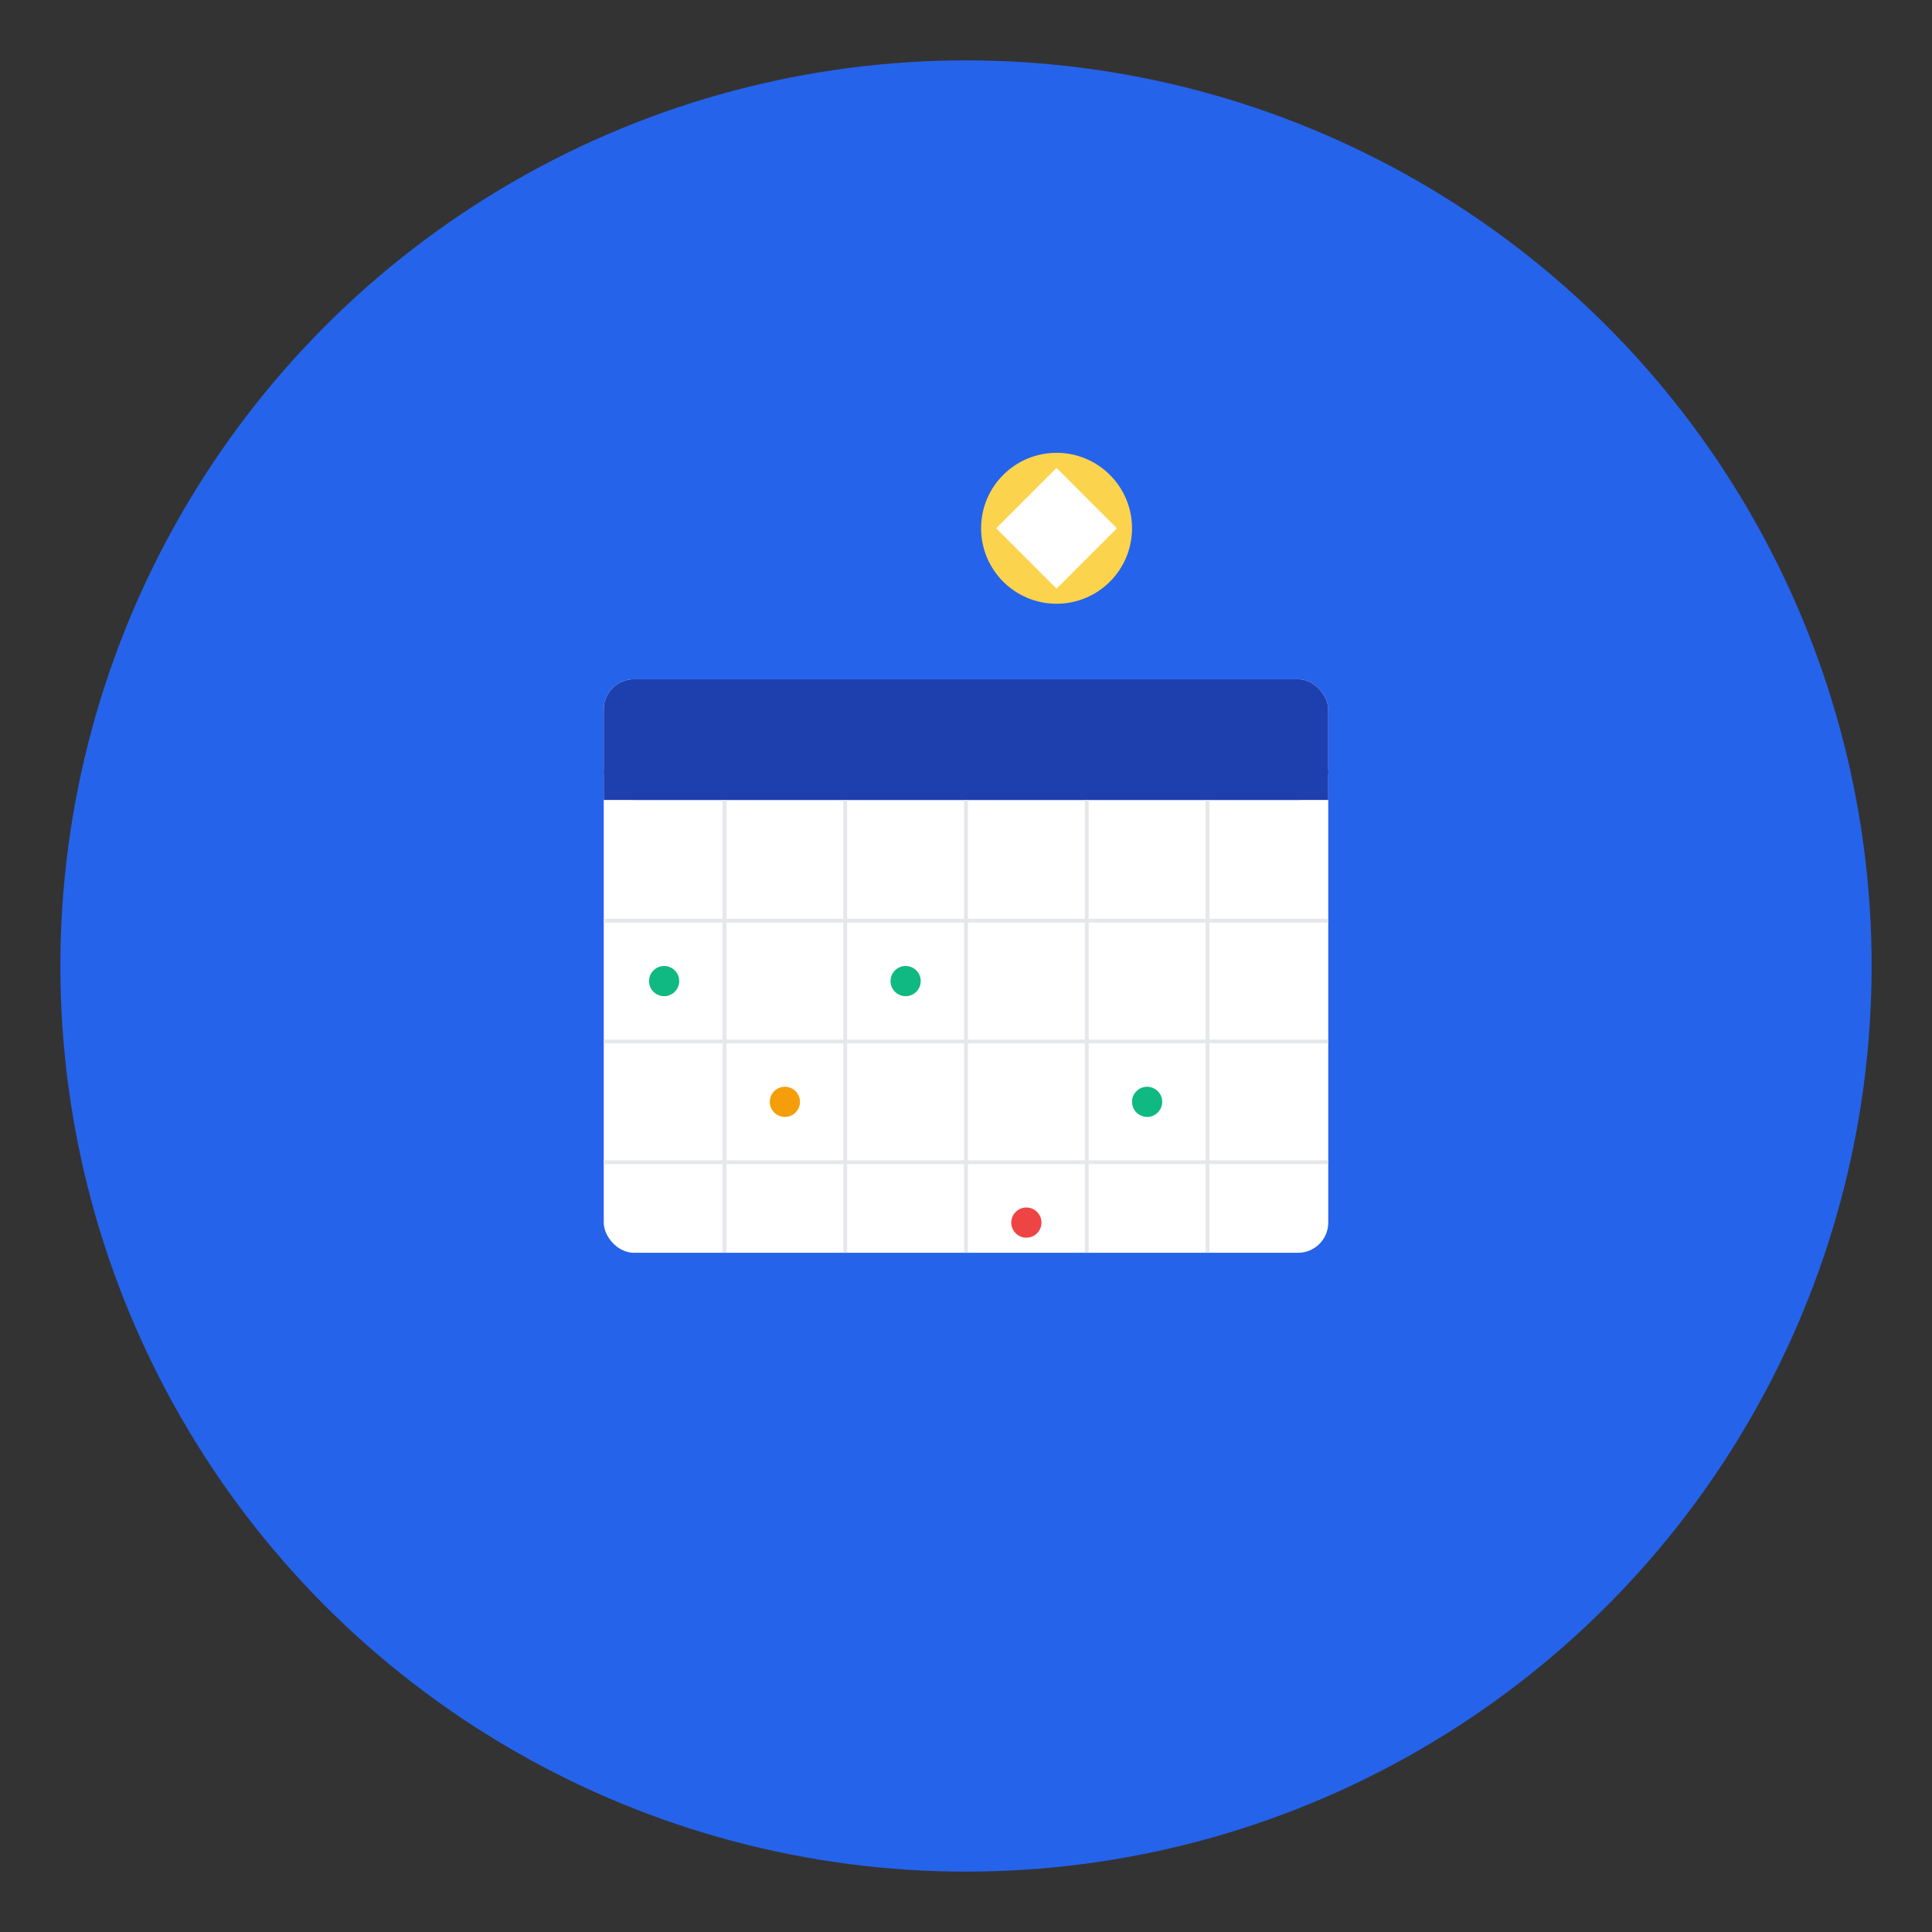 <svg xmlns="http://www.w3.org/2000/svg" width="512" height="512" viewBox="0 0 512 512" fill="none">
  <rect x="0" y="0" width="512" height="512" fill="#333333" stroke="none"/>
  <!-- Background circle -->
  <circle cx="256" cy="256" r="240" fill="#2563EB" />
  
  <!-- Calendar grid -->
  <rect x="160" y="180" width="192" height="152" rx="8" fill="white" />
  
  <!-- Calendar header -->
  <rect x="160" y="180" width="192" height="32" rx="8" fill="#1E40AF" />
  <rect x="160" y="204" width="192" height="8" fill="#1E40AF" />
  
  <!-- Calendar grid lines -->
  <g stroke="#E5E7EB" stroke-width="1">
    <line x1="192" y1="212" x2="192" y2="332" />
    <line x1="224" y1="212" x2="224" y2="332" />
    <line x1="256" y1="212" x2="256" y2="332" />
    <line x1="288" y1="212" x2="288" y2="332" />
    <line x1="320" y1="212" x2="320" y2="332" />
    
    <line x1="160" y1="244" x2="352" y2="244" />
    <line x1="160" y1="276" x2="352" y2="276" />
    <line x1="160" y1="308" x2="352" y2="308" />
  </g>
  
  <!-- AI spark icon -->
  <g transform="translate(280, 140)">
    <circle cx="0" cy="0" r="20" fill="#FCD34D" />
    <path d="M-8 -8 L0 -16 L8 -8 L16 0 L8 8 L0 16 L-8 8 L-16 0 Z" fill="white" />
  </g>
  
  <!-- Selected dates dots -->
  <circle cx="176" cy="260" r="4" fill="#10B981" />
  <circle cx="240" cy="260" r="4" fill="#10B981" />
  <circle cx="304" cy="292" r="4" fill="#10B981" />
  <circle cx="208" cy="292" r="4" fill="#F59E0B" />
  <circle cx="272" cy="324" r="4" fill="#EF4444" />
</svg> 